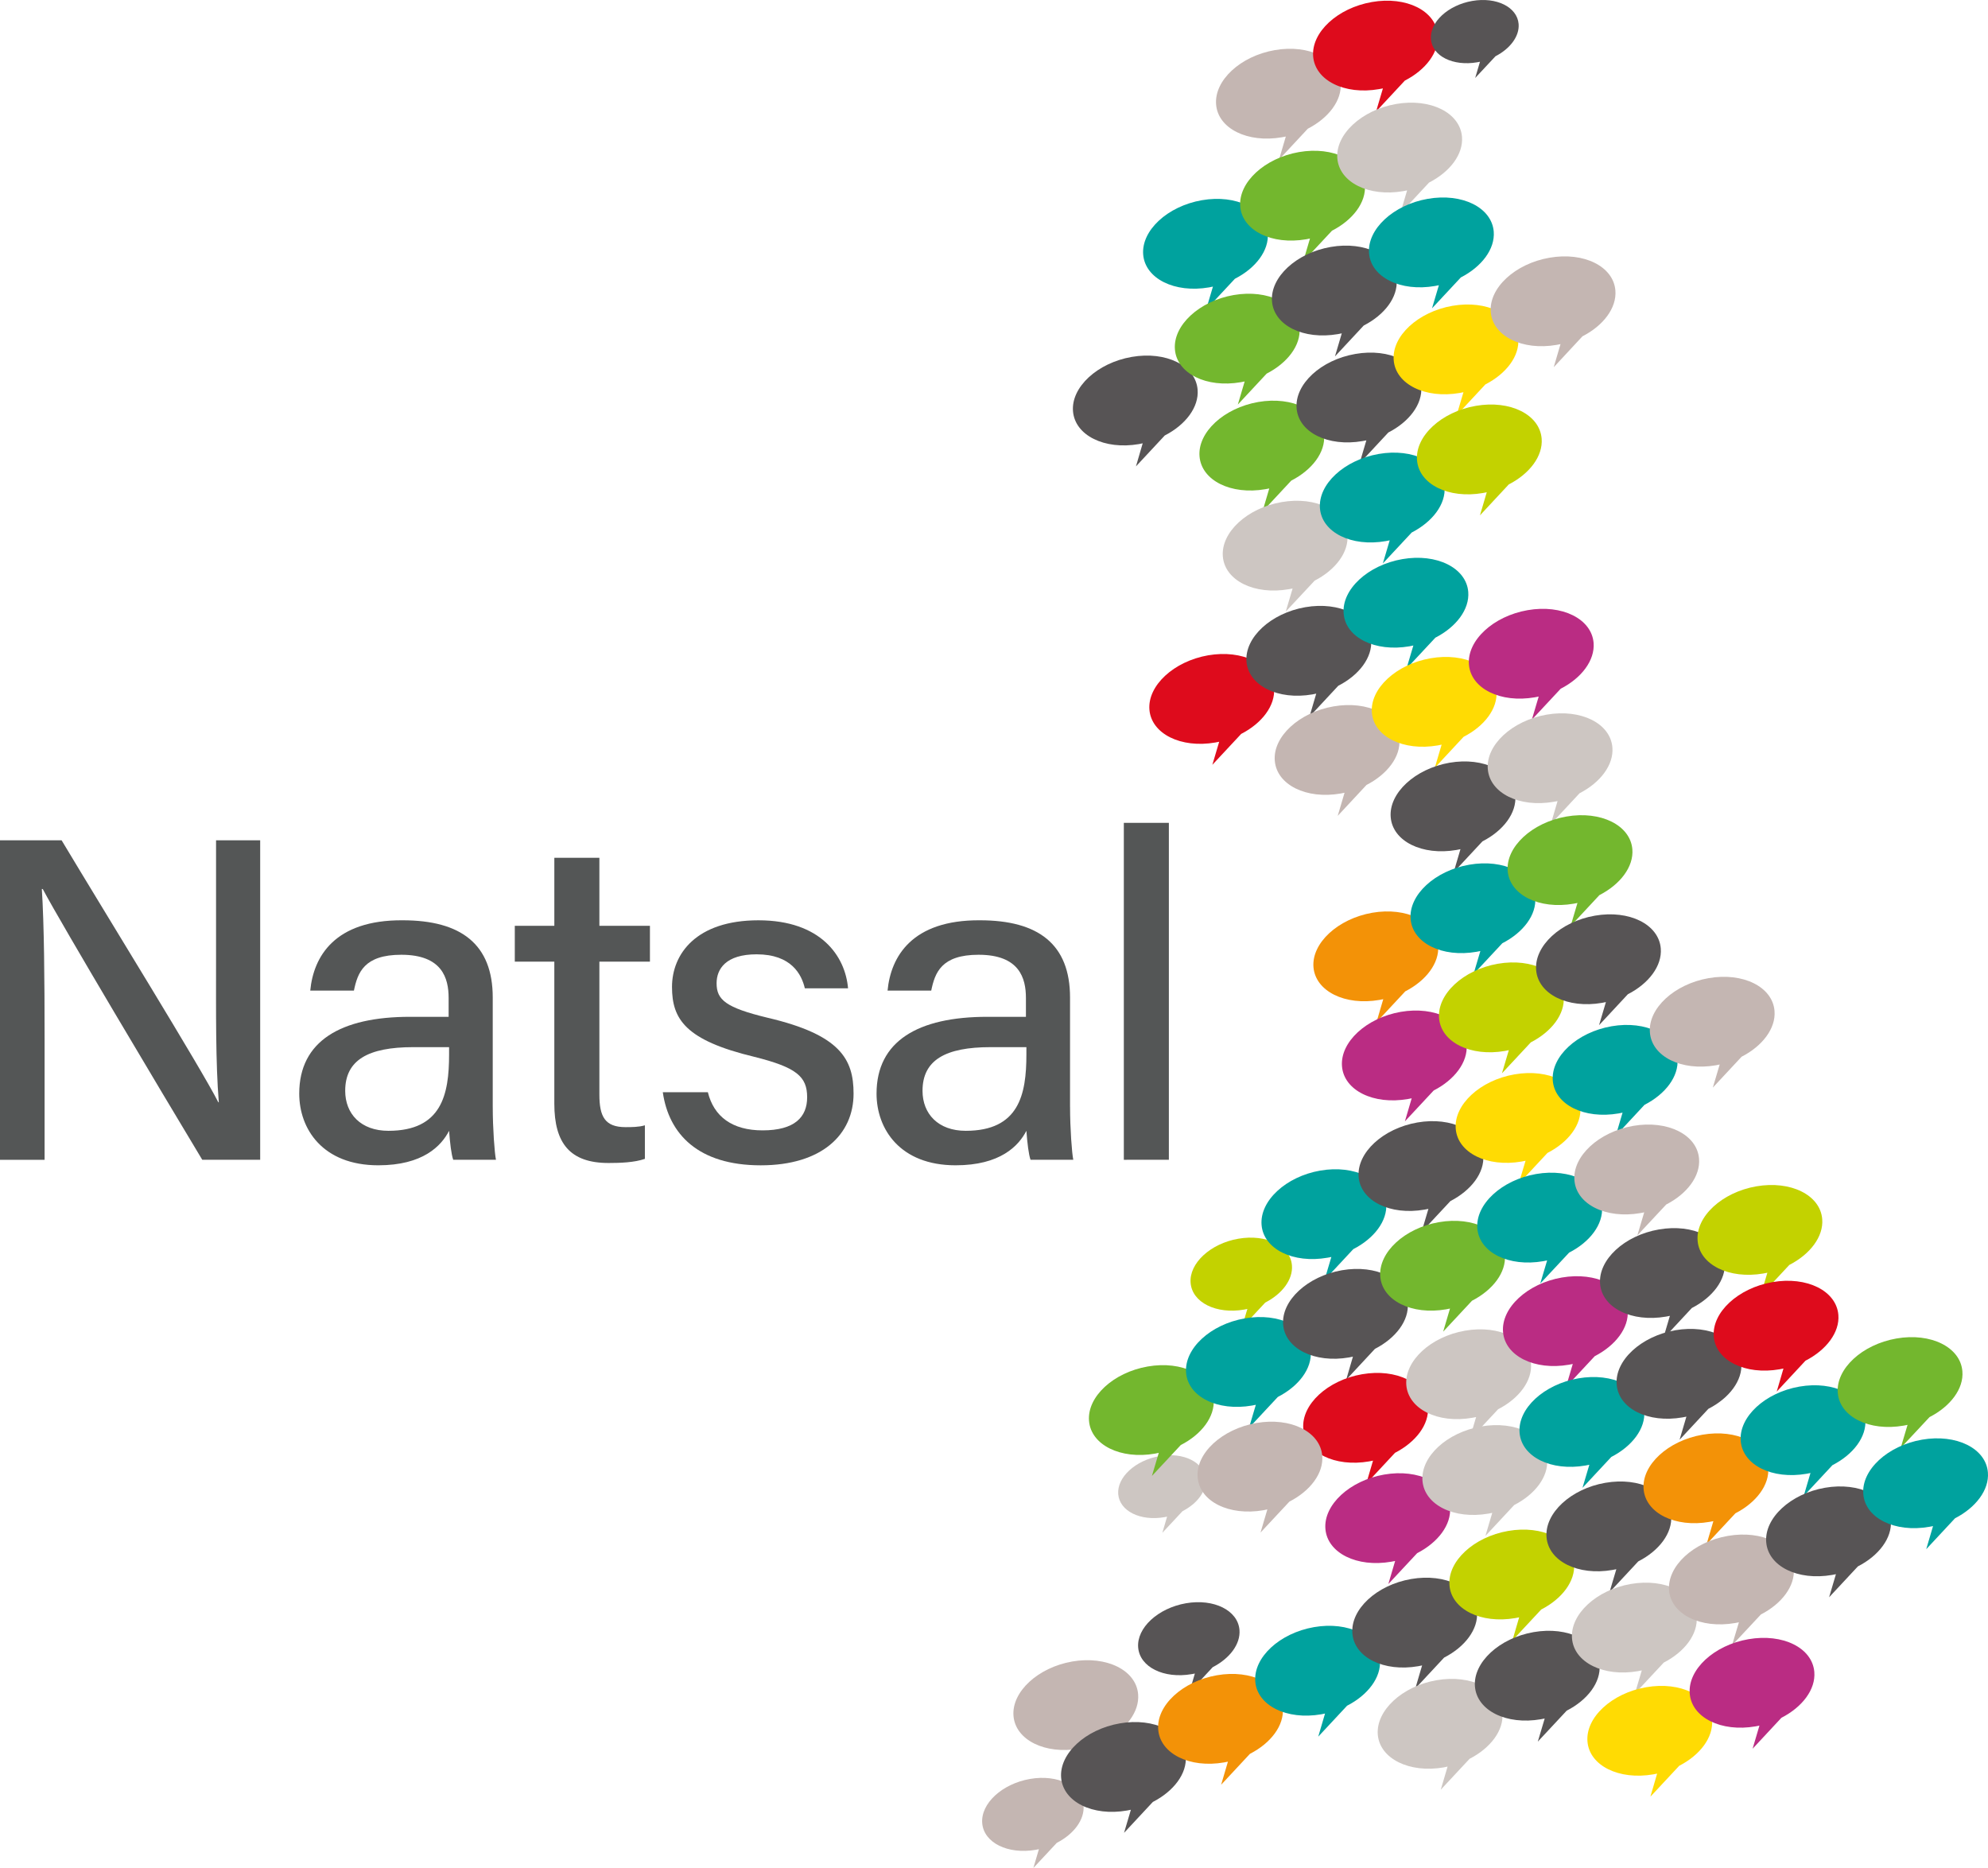 <?xml version="1.0" encoding="utf-8"?>
<!-- Generator: Adobe Illustrator 27.5.0, SVG Export Plug-In . SVG Version: 6.00 Build 0)  -->
<svg version="1.1" id="Layer_1" xmlns="http://www.w3.org/2000/svg" xmlns:xlink="http://www.w3.org/1999/xlink" x="0px" y="0px"
	 viewBox="0 0 166.895 156.81" style="enable-background:new 0 0 166.895 156.81;" xml:space="preserve">
<style type="text/css">
	.st0{fill:#545656;}
	.st1{fill:#C4B6B2;}
	.st2{fill:#DE0B1C;}
	.st3{fill:#575455;}
	.st4{fill:#00A29E;}
	.st5{fill:#73B72E;}
	.st6{fill:#CDC6C2;}
	.st7{fill:#FFDB03;}
	.st8{fill:#C3D200;}
	.st9{fill:#BA2C83;}
	.st10{fill:#F39207;}
</style>
<g>
	<path class="st0" d="M0,97.361v-26.82h5.172c3.743,6.251,11.692,19.103,13.158,21.996h0.039c-0.271-3.319-0.231-7.602-0.231-12.001
		v-9.995h3.704v26.82h-4.862C13.545,91.649,5.21,77.68,3.589,74.632H3.512c0.193,2.933,0.231,7.641,0.231,12.503v10.227H0z"/>
	<path class="st0" d="M41.367,92.923c0,1.814,0.154,3.898,0.271,4.438h-3.589c-0.154-0.425-0.271-1.39-0.348-2.432
		c-0.656,1.273-2.199,2.895-5.942,2.895c-4.67,0-6.638-3.049-6.638-6.02c0-4.4,3.474-6.445,9.3-6.445h3.242v-1.582
		c0-1.659-0.541-3.627-3.975-3.627c-3.126,0-3.666,1.505-3.976,3.01h-3.666c0.271-2.855,2.046-5.942,7.757-5.904
		c4.901,0,7.563,2.006,7.563,6.483V92.923z M37.701,87.906h-3.01c-3.782,0-5.711,1.081-5.711,3.666c0,1.93,1.312,3.357,3.627,3.357
		c4.477,0,5.094-3.048,5.094-6.406V87.906z"/>
	<path class="st0" d="M43.219,77.719h3.318v-5.711h3.782v5.711h4.244v3.01h-4.244v11.153c0,1.852,0.463,2.739,2.199,2.739
		c0.463,0,1.119,0,1.621-0.154v2.817c-0.888,0.309-2.084,0.347-3.049,0.347c-3.241,0-4.554-1.659-4.554-4.978V80.729h-3.318V77.719z
		"/>
	<path class="st0" d="M59.426,91.689c0.502,2.045,2.045,3.203,4.592,3.203c2.701,0,3.743-1.119,3.743-2.778
		c0-1.737-0.887-2.509-4.438-3.396c-5.788-1.389-6.907-3.165-6.907-5.866c0-2.778,2.045-5.595,7.255-5.595
		c5.248,0,7.293,3.01,7.524,5.711h-3.627c-0.271-1.158-1.119-2.855-4.052-2.855c-2.586,0-3.357,1.235-3.357,2.431
		c0,1.389,0.771,2.045,4.283,2.894c6.097,1.428,7.216,3.473,7.216,6.368c0,3.434-2.662,6.02-7.795,6.02
		c-5.248,0-7.718-2.624-8.22-6.136H59.426z"/>
	<path class="st0" d="M89.833,92.923c0,1.814,0.154,3.898,0.271,4.438h-3.589c-0.154-0.425-0.271-1.39-0.348-2.432
		c-0.656,1.273-2.199,2.895-5.942,2.895c-4.67,0-6.638-3.049-6.638-6.02c0-4.4,3.474-6.445,9.299-6.445h3.242v-1.582
		c0-1.659-0.541-3.627-3.975-3.627c-3.125,0-3.666,1.505-3.975,3.01h-3.666c0.271-2.855,2.046-5.942,7.756-5.904
		c4.901,0,7.563,2.006,7.563,6.483V92.923z M86.167,87.906h-3.01c-3.782,0-5.71,1.081-5.71,3.666c0,1.93,1.312,3.357,3.627,3.357
		c4.476,0,5.093-3.048,5.093-6.406V87.906z"/>
	<path class="st0" d="M94.347,97.361V69.075h3.781v28.287H94.347z"/>
</g>
<path class="st1" d="M112.553,6.956c-0.166-2.019-2.643-3.251-5.533-2.749c-2.884,0.501-5.094,2.546-4.926,4.567
	c0.161,2.019,2.637,3.251,5.525,2.749c0.112-0.019,0.219-0.042,0.327-0.062l-0.57,1.937l2.417-2.594
	C111.536,9.91,112.673,8.427,112.553,6.956"/>
<path class="st2" d="M120.703,2.919c-0.167-2.02-2.644-3.255-5.533-2.749c-2.888,0.503-5.092,2.544-4.929,4.566
	c0.166,2.021,2.642,3.252,5.53,2.746c0.109-0.019,0.219-0.038,0.326-0.06l-0.574,1.938l2.416-2.595
	C119.687,5.871,120.825,4.388,120.703,2.919"/>
<path class="st3" d="M127.49,2.012c-0.118-1.421-1.862-2.286-3.893-1.933c-2.034,0.35-3.588,1.791-3.467,3.213
	c0.112,1.419,1.854,2.287,3.886,1.936c0.086-0.018,0.152-0.029,0.23-0.044l-0.402,1.361l1.706-1.824
	C126.77,4.092,127.572,3.048,127.49,2.012"/>
<path class="st4" d="M106.431,19.557c-0.165-2.019-2.639-3.251-5.531-2.75c-2.888,0.501-5.095,2.547-4.928,4.567
	c0.168,2.018,2.644,3.254,5.534,2.751c0.107-0.018,0.215-0.04,0.322-0.066l-0.576,1.938l2.42-2.595
	C105.418,22.512,106.553,21.031,106.431,19.557"/>
<path class="st5" d="M114.583,15.519c-0.164-2.021-2.643-3.251-5.531-2.753c-2.888,0.504-5.099,2.55-4.933,4.57
	c0.169,2.022,2.649,3.248,5.534,2.751c0.114-0.022,0.218-0.043,0.321-0.064l-0.57,1.936l2.419-2.593
	C113.569,18.475,114.709,16.988,114.583,15.519"/>
<path class="st6" d="M122.736,11.482c-0.169-2.022-2.644-3.254-5.531-2.753c-2.888,0.503-5.104,2.55-4.935,4.568
	c0.17,2.02,2.646,3.251,5.539,2.748c0.106-0.017,0.213-0.04,0.32-0.063l-0.574,1.939l2.416-2.595
	C121.72,14.434,122.858,12.952,122.736,11.482"/>
<path class="st3" d="M100.541,32.713c-0.161-2.023-2.642-3.253-5.532-2.751c-2.889,0.502-5.099,2.548-4.929,4.566
	c0.167,2.021,2.639,3.251,5.53,2.753c0.112-0.022,0.216-0.043,0.321-0.066l-0.566,1.937l2.418-2.594
	C99.524,35.667,100.661,34.184,100.541,32.713"/>
<path class="st5" d="M109.099,27.521c-0.166-2.022-2.639-3.253-5.537-2.752c-2.884,0.502-5.094,2.547-4.926,4.566
	c0.164,2.021,2.64,3.252,5.531,2.75c0.108-0.017,0.219-0.038,0.324-0.062l-0.573,1.938l2.419-2.596
	C108.081,30.471,109.22,28.991,109.099,27.521"/>
<path class="st3" d="M117.247,23.481c-0.164-2.022-2.639-3.253-5.533-2.75c-2.886,0.501-5.092,2.545-4.928,4.566
	c0.161,2.022,2.643,3.251,5.531,2.751c0.115-0.022,0.218-0.044,0.327-0.064l-0.573,1.937l2.418-2.596
	C116.23,26.438,117.371,24.951,117.247,23.481"/>
<path class="st4" d="M125.401,19.44c-0.169-2.021-2.646-3.252-5.536-2.749c-2.888,0.501-5.094,2.547-4.933,4.569
	c0.168,2.021,2.647,3.25,5.539,2.748c0.105-0.02,0.212-0.042,0.324-0.064l-0.575,1.939l2.42-2.594
	C124.38,22.396,125.519,20.915,125.401,19.44"/>
<path class="st5" d="M111.158,36.502c-0.165-2.024-2.637-3.254-5.527-2.756c-2.894,0.506-5.096,2.551-4.929,4.568
	c0.166,2.022,2.641,3.254,5.526,2.753c0.115-0.021,0.219-0.041,0.329-0.062l-0.573,1.938l2.418-2.596
	C110.146,39.456,111.287,37.971,111.158,36.502"/>
<path class="st3" d="M119.314,32.46c-0.16-2.021-2.646-3.251-5.532-2.747c-2.891,0.5-5.097,2.543-4.93,4.566
	c0.163,2.021,2.642,3.25,5.531,2.749c0.108-0.018,0.217-0.04,0.324-0.061l-0.572,1.936l2.417-2.596
	C118.297,35.417,119.437,33.932,119.314,32.46"/>
<path class="st7" d="M127.46,28.424c-0.163-2.022-2.637-3.251-5.526-2.752c-2.889,0.502-5.103,2.548-4.931,4.567
	c0.164,2.021,2.646,3.248,5.533,2.751c0.105-0.018,0.212-0.042,0.322-0.064l-0.574,1.938l2.417-2.594
	C126.447,31.377,127.584,29.894,127.46,28.424"/>
<path class="st1" d="M135.614,24.383c-0.167-2.022-2.645-3.252-5.533-2.748c-2.891,0.499-5.098,2.543-4.93,4.566
	c0.168,2.02,2.643,3.252,5.53,2.751c0.113-0.021,0.216-0.04,0.326-0.065l-0.569,1.94l2.413-2.596
	C134.6,27.337,135.734,25.854,135.614,24.383"/>
<path class="st6" d="M113.119,44.897c-0.162-2.019-2.637-3.252-5.529-2.747c-2.889,0.499-5.1,2.543-4.931,4.565
	c0.165,2.02,2.644,3.251,5.533,2.748c0.108-0.018,0.219-0.04,0.323-0.059l-0.575,1.937l2.426-2.598
	C112.104,47.852,113.243,46.37,113.119,44.897"/>
<path class="st4" d="M121.271,40.857c-0.165-2.016-2.638-3.251-5.531-2.748c-2.894,0.504-5.097,2.547-4.928,4.569
	c0.165,2.018,2.64,3.252,5.528,2.747c0.111-0.019,0.22-0.041,0.327-0.064l-0.576,1.94l2.423-2.597
	C120.252,43.812,121.395,42.33,121.271,40.857"/>
<path class="st8" d="M129.424,36.822c-0.166-2.022-2.643-3.255-5.53-2.751c-2.896,0.501-5.097,2.545-4.933,4.567
	c0.167,2.019,2.644,3.252,5.532,2.749c0.105-0.019,0.216-0.041,0.322-0.063l-0.57,1.938l2.418-2.595
	C128.404,39.775,129.543,38.292,129.424,36.822"/>
<path class="st2" d="M106.958,57.764c-0.164-2.021-2.643-3.251-5.536-2.752c-2.885,0.504-5.09,2.547-4.927,4.567
	c0.166,2.022,2.643,3.256,5.531,2.753c0.111-0.02,0.22-0.042,0.326-0.063l-0.574,1.936l2.421-2.595
	C105.938,60.719,107.079,59.235,106.958,57.764"/>
<path class="st3" d="M115.11,53.725c-0.167-2.021-2.645-3.252-5.534-2.752c-2.891,0.505-5.097,2.549-4.933,4.569
	c0.172,2.021,2.644,3.252,5.534,2.752c0.111-0.021,0.221-0.043,0.323-0.066l-0.57,1.939l2.419-2.597
	C114.092,56.68,115.229,55.196,115.11,53.725"/>
<path class="st4" d="M123.261,49.685c-0.169-2.017-2.647-3.248-5.533-2.748c-2.892,0.501-5.098,2.547-4.927,4.566
	c0.161,2.023,2.637,3.253,5.526,2.752c0.112-0.022,0.218-0.042,0.326-0.067l-0.577,1.943l2.426-2.6
	C122.243,52.641,123.381,51.158,123.261,49.685"/>
<path class="st1" d="M117.481,62.047c-0.166-2.018-2.645-3.249-5.531-2.747c-2.887,0.499-5.104,2.549-4.93,4.563
	c0.166,2.022,2.64,3.254,5.528,2.751c0.113-0.018,0.218-0.042,0.328-0.065l-0.573,1.941l2.415-2.594
	C116.463,65.001,117.602,63.523,117.481,62.047"/>
<path class="st7" d="M125.631,58.009c-0.165-2.024-2.641-3.253-5.536-2.748c-2.883,0.499-5.093,2.548-4.925,4.564
	c0.166,2.022,2.643,3.251,5.529,2.752c0.112-0.019,0.218-0.043,0.327-0.066l-0.572,1.94l2.42-2.599
	C124.617,60.963,125.752,59.479,125.631,58.009"/>
<path class="st9" d="M133.785,53.969c-0.169-2.021-2.647-3.249-5.538-2.747c-2.89,0.503-5.092,2.544-4.929,4.567
	c0.166,2.018,2.644,3.251,5.532,2.748c0.111-0.018,0.221-0.04,0.325-0.062l-0.575,1.938l2.422-2.596
	C132.763,56.927,133.901,55.443,133.785,53.969"/>
<path class="st3" d="M127.213,66.782c-0.169-2.017-2.641-3.25-5.529-2.752c-2.889,0.507-5.1,2.55-4.933,4.57
	c0.164,2.022,2.642,3.252,5.531,2.751c0.11-0.019,0.22-0.045,0.325-0.066l-0.572,1.941l2.418-2.595
	C126.2,69.739,127.335,68.256,127.213,66.782"/>
<path class="st6" d="M135.362,62.745c-0.163-2.019-2.642-3.256-5.529-2.751c-2.888,0.503-5.097,2.548-4.931,4.567
	c0.166,2.021,2.644,3.252,5.532,2.748c0.109-0.017,0.218-0.039,0.324-0.059l-0.568,1.936l2.416-2.594
	C134.344,65.699,135.486,64.216,135.362,62.745"/>
<path class="st10" d="M120.736,79.374c-0.166-2.021-2.645-3.248-5.532-2.751c-2.891,0.505-5.099,2.551-4.937,4.568
	c0.169,2.021,2.646,3.251,5.534,2.751c0.109-0.021,0.219-0.044,0.326-0.064l-0.571,1.937l2.417-2.593
	C119.714,82.332,120.853,80.847,120.736,79.374"/>
<path class="st4" d="M128.884,75.336c-0.164-2.023-2.643-3.25-5.531-2.747c-2.89,0.499-5.1,2.544-4.93,4.562
	c0.167,2.023,2.645,3.252,5.531,2.75c0.108-0.016,0.215-0.038,0.324-0.064l-0.575,1.939l2.419-2.593
	C127.871,78.287,129.008,76.807,128.884,75.336"/>
<path class="st5" d="M137.038,71.296c-0.167-2.021-2.648-3.251-5.535-2.75c-2.89,0.503-5.095,2.548-4.931,4.57
	c0.17,2.016,2.643,3.249,5.536,2.748c0.107-0.019,0.211-0.04,0.322-0.062l-0.575,1.937l2.416-2.595
	C136.019,74.249,137.158,72.768,137.038,71.296"/>
<path class="st6" d="M101.207,124.163c-0.115-1.412-1.852-2.276-3.871-1.923c-2.025,0.35-3.575,1.782-3.46,3.197
	c0.122,1.416,1.854,2.276,3.879,1.925c0.073-0.012,0.152-0.027,0.223-0.043l-0.396,1.354l1.694-1.816
	C100.496,126.233,101.295,125.195,101.207,124.163"/>
<path class="st8" d="M108.459,106.223c-0.134-1.642-2.148-2.643-4.497-2.235c-2.348,0.404-4.146,2.072-4.008,3.712
	c0.135,1.641,2.146,2.644,4.493,2.237c0.094-0.016,0.174-0.033,0.272-0.056l-0.469,1.577l1.967-2.109
	C107.631,108.624,108.558,107.419,108.459,106.223"/>
<path class="st4" d="M116.374,101.017c-0.17-2.02-2.644-3.249-5.535-2.75c-2.89,0.502-5.097,2.548-4.928,4.569
	c0.166,2.019,2.638,3.252,5.532,2.746c0.104-0.013,0.217-0.041,0.326-0.063l-0.578,1.941l2.419-2.597
	C115.354,103.971,116.496,102.49,116.374,101.017"/>
<path class="st3" d="M124.52,96.979c-0.164-2.021-2.644-3.251-5.533-2.749c-2.885,0.501-5.093,2.544-4.929,4.567
	c0.166,2.02,2.642,3.252,5.533,2.748c0.106-0.017,0.216-0.04,0.325-0.062l-0.575,1.941l2.423-2.596
	C123.5,99.934,124.649,98.449,124.52,96.979"/>
<path class="st7" d="M132.673,92.941c-0.165-2.021-2.646-3.25-5.533-2.749c-2.89,0.503-5.094,2.546-4.929,4.567
	c0.161,2.02,2.641,3.25,5.529,2.75c0.114-0.022,0.217-0.042,0.332-0.066l-0.579,1.94l2.418-2.596
	C131.657,95.895,132.795,94.413,132.673,92.941"/>
<path class="st4" d="M140.827,88.9c-0.168-2.019-2.645-3.249-5.534-2.748c-2.894,0.502-5.097,2.547-4.935,4.567
	c0.168,2.021,2.64,3.252,5.531,2.75c0.11-0.019,0.222-0.042,0.327-0.065l-0.573,1.939l2.416-2.595
	C139.803,91.857,140.945,90.373,140.827,88.9"/>
<path class="st1" d="M148.973,84.861c-0.166-2.021-2.646-3.25-5.529-2.748c-2.89,0.503-5.098,2.545-4.933,4.565
	c0.164,2.023,2.643,3.253,5.532,2.751c0.109-0.021,0.217-0.041,0.327-0.066l-0.576,1.939l2.417-2.594
	C147.953,87.82,149.096,86.331,148.973,84.861"/>
<path class="st5" d="M101.889,117.462c-0.168-2.019-2.646-3.251-5.537-2.748c-2.886,0.502-5.095,2.545-4.927,4.567
	c0.163,2.019,2.642,3.25,5.534,2.749c0.104-0.017,0.211-0.041,0.322-0.066l-0.576,1.939l2.422-2.595
	C100.866,120.42,102.007,118.934,101.889,117.462"/>
<path class="st4" d="M110.036,113.424c-0.167-2.022-2.642-3.252-5.534-2.748c-2.891,0.501-5.095,2.544-4.928,4.565
	c0.166,2.018,2.641,3.254,5.532,2.752c0.105-0.021,0.217-0.043,0.323-0.064l-0.575,1.937l2.42-2.594
	C109.022,116.377,110.159,114.895,110.036,113.424"/>
<path class="st3" d="M118.182,109.386c-0.164-2.022-2.638-3.251-5.528-2.752c-2.886,0.503-5.097,2.546-4.932,4.57
	c0.166,2.019,2.644,3.251,5.534,2.749c0.109-0.018,0.22-0.04,0.324-0.066l-0.566,1.939l2.414-2.592
	C117.172,112.341,118.309,110.856,118.182,109.386"/>
<path class="st5" d="M126.336,105.346c-0.168-2.018-2.642-3.25-5.534-2.748c-2.887,0.498-5.094,2.546-4.927,4.567
	c0.164,2.018,2.643,3.252,5.53,2.75c0.111-0.021,0.22-0.042,0.324-0.066l-0.573,1.94l2.42-2.595
	C125.316,108.303,126.461,106.819,126.336,105.346"/>
<path class="st4" d="M134.488,101.309c-0.165-2.023-2.644-3.253-5.533-2.753c-2.891,0.503-5.099,2.55-4.93,4.568
	c0.165,2.021,2.638,3.255,5.532,2.75c0.111-0.019,0.218-0.04,0.326-0.064l-0.577,1.94l2.423-2.595
	C133.472,104.265,134.61,102.78,134.488,101.309"/>
<path class="st1" d="M142.637,97.269c-0.165-2.021-2.639-3.253-5.53-2.754c-2.889,0.505-5.098,2.55-4.932,4.571
	c0.165,2.023,2.641,3.25,5.532,2.751c0.111-0.019,0.214-0.042,0.326-0.064l-0.576,1.937l2.424-2.595
	C141.621,100.226,142.76,98.741,142.637,97.269"/>
<path class="st2" d="M119.876,118.112c-0.164-2.02-2.646-3.251-5.532-2.747c-2.89,0.5-5.099,2.542-4.931,4.565
	c0.165,2.021,2.64,3.253,5.533,2.75c0.108-0.019,0.218-0.043,0.321-0.064l-0.572,1.94l2.418-2.596
	C118.854,121.066,119.997,119.583,119.876,118.112"/>
<path class="st6" d="M128.527,114.455c-0.165-2.019-2.643-3.252-5.533-2.748c-2.893,0.503-5.092,2.546-4.933,4.566
	c0.17,2.02,2.649,3.252,5.535,2.748c0.11-0.016,0.218-0.039,0.326-0.062l-0.577,1.94l2.423-2.595
	C127.509,117.411,128.65,115.926,128.527,114.455"/>
<path class="st9" d="M136.645,110c-0.169-2.022-2.643-3.252-5.533-2.754c-2.892,0.504-5.095,2.549-4.93,4.569
	c0.164,2.02,2.643,3.251,5.532,2.75c0.107-0.018,0.215-0.044,0.322-0.062l-0.572,1.936l2.418-2.592
	C135.625,112.951,136.766,111.468,136.645,110"/>
<path class="st3" d="M144.794,105.958c-0.164-2.022-2.643-3.251-5.532-2.747c-2.893,0.499-5.097,2.547-4.933,4.566
	c0.169,2.021,2.649,3.249,5.535,2.749c0.111-0.017,0.216-0.039,0.326-0.064l-0.575,1.94l2.418-2.598
	C143.775,108.915,144.917,107.43,144.794,105.958"/>
<path class="st8" d="M152.977,102.341c-0.163-2.023-2.643-3.251-5.532-2.751c-2.891,0.504-5.096,2.546-4.928,4.568
	c0.164,2.018,2.643,3.248,5.532,2.747c0.11-0.018,0.219-0.039,0.324-0.064l-0.575,1.94l2.417-2.592
	C151.959,105.295,153.099,103.81,152.977,102.341"/>
<path class="st9" d="M121.733,126.536c-0.168-2.022-2.643-3.252-5.535-2.749c-2.888,0.499-5.099,2.546-4.928,4.567
	c0.168,2.017,2.64,3.253,5.532,2.748c0.11-0.019,0.217-0.039,0.321-0.061l-0.57,1.936l2.419-2.592
	C120.717,129.489,121.854,128.006,121.733,126.536"/>
<path class="st6" d="M129.883,122.5c-0.167-2.025-2.645-3.254-5.537-2.752c-2.886,0.502-5.092,2.547-4.927,4.569
	c0.172,2.019,2.643,3.249,5.531,2.748c0.11-0.02,0.218-0.043,0.326-0.064l-0.573,1.936l2.416-2.593
	C128.866,125.453,130.005,123.968,129.883,122.5"/>
<path class="st4" d="M138.037,118.458c-0.169-2.021-2.647-3.249-5.536-2.748c-2.89,0.499-5.099,2.545-4.931,4.567
	c0.164,2.02,2.644,3.252,5.532,2.75c0.11-0.019,0.219-0.041,0.325-0.064l-0.575,1.938l2.419-2.594
	C137.017,121.412,138.153,119.932,138.037,118.458"/>
<path class="st3" d="M146.187,114.419c-0.169-2.018-2.646-3.249-5.535-2.75c-2.891,0.504-5.1,2.548-4.93,4.568
	c0.168,2.021,2.637,3.255,5.531,2.749c0.108-0.017,0.215-0.04,0.322-0.062l-0.572,1.94l2.419-2.597
	C145.169,117.376,146.304,115.891,146.187,114.419"/>
<path class="st2" d="M154.333,110.383c-0.166-2.023-2.643-3.254-5.531-2.753c-2.892,0.503-5.094,2.546-4.93,4.569
	c0.169,2.021,2.64,3.252,5.53,2.749c0.111-0.019,0.215-0.041,0.321-0.063l-0.566,1.938l2.415-2.596
	C153.313,113.336,154.454,111.854,154.333,110.383"/>
<path class="st1" d="M95.548,142.231c-0.165-2.021-2.645-3.248-5.532-2.752c-2.888,0.504-5.096,2.55-4.932,4.568
	c0.166,2.023,2.644,3.252,5.533,2.75c0.109-0.019,0.214-0.041,0.319-0.064l-0.57,1.939l2.421-2.595
	C94.53,145.185,95.667,143.705,95.548,142.231"/>
<path class="st3" d="M104.056,136.828c-0.136-1.641-2.146-2.646-4.498-2.237c-2.348,0.41-4.143,2.071-4.007,3.714
	c0.137,1.643,2.146,2.641,4.495,2.234c0.087-0.013,0.174-0.033,0.265-0.049l-0.462,1.574l1.961-2.109
	C103.229,139.229,104.153,138.022,104.056,136.828"/>
<path class="st1" d="M90.966,151.574c-0.138-1.644-2.154-2.641-4.497-2.236c-2.352,0.41-4.144,2.07-4.011,3.712
	c0.135,1.645,2.147,2.644,4.499,2.237c0.086-0.014,0.179-0.033,0.26-0.052l-0.463,1.575l1.965-2.107
	C90.139,153.976,91.059,152.771,90.966,151.574"/>
<path class="st3" d="M99.544,147.424c-0.165-2.023-2.641-3.252-5.532-2.751c-2.889,0.501-5.095,2.543-4.928,4.565
	c0.167,2.019,2.642,3.256,5.532,2.751c0.109-0.022,0.213-0.04,0.323-0.064l-0.573,1.937l2.416-2.593
	C98.528,150.375,99.667,148.892,99.544,147.424"/>
<path class="st10" d="M107.694,143.385c-0.168-2.023-2.642-3.253-5.532-2.751c-2.892,0.502-5.098,2.546-4.927,4.567
	c0.166,2.019,2.638,3.253,5.525,2.751c0.112-0.018,0.221-0.041,0.326-0.064l-0.57,1.937l2.418-2.594
	C106.68,146.338,107.817,144.855,107.694,143.385"/>
<path class="st4" d="M115.846,139.345c-0.168-2.02-2.643-3.254-5.532-2.752c-2.888,0.503-5.098,2.547-4.931,4.57
	c0.164,2.018,2.642,3.249,5.529,2.75c0.11-0.02,0.221-0.042,0.326-0.065l-0.57,1.939l2.42-2.596
	C114.83,142.301,115.968,140.818,115.846,139.345"/>
<path class="st3" d="M123.998,135.307c-0.166-2.021-2.64-3.252-5.531-2.752s-5.098,2.545-4.933,4.568
	c0.165,2.023,2.641,3.252,5.53,2.751c0.109-0.019,0.217-0.044,0.324-0.066l-0.572,1.939l2.42-2.596
	C122.979,138.26,124.114,136.778,123.998,135.307"/>
<path class="st8" d="M132.145,131.266c-0.162-2.021-2.644-3.25-5.534-2.747c-2.884,0.501-5.094,2.545-4.926,4.564
	c0.162,2.022,2.643,3.252,5.531,2.75c0.109-0.019,0.215-0.038,0.319-0.062l-0.565,1.936l2.417-2.592
	C131.126,134.224,132.267,132.739,132.145,131.266"/>
<path class="st3" d="M140.297,127.229c-0.169-2.022-2.641-3.251-5.531-2.75c-2.889,0.5-5.099,2.548-4.933,4.566
	c0.167,2.021,2.645,3.253,5.532,2.75c0.11-0.018,0.214-0.039,0.328-0.063l-0.576,1.938l2.418-2.595
	C139.282,130.184,140.418,128.699,140.297,127.229"/>
<path class="st10" d="M148.445,123.19c-0.167-2.021-2.639-3.25-5.529-2.748c-2.892,0.502-5.097,2.546-4.934,4.563
	c0.166,2.022,2.646,3.255,5.533,2.753c0.108-0.02,0.219-0.042,0.325-0.061l-0.57,1.934l2.42-2.593
	C147.43,126.145,148.568,124.661,148.445,123.19"/>
<path class="st4" d="M156.596,119.153c-0.165-2.025-2.644-3.252-5.531-2.752c-2.887,0.501-5.099,2.547-4.929,4.567
	c0.164,2.022,2.64,3.252,5.535,2.751c0.108-0.017,0.213-0.04,0.321-0.065l-0.571,1.936l2.414-2.592
	C155.58,122.107,156.721,120.622,156.596,119.153"/>
<path class="st5" d="M164.744,115.113c-0.165-2.021-2.645-3.253-5.531-2.75c-2.888,0.502-5.095,2.546-4.93,4.566
	c0.169,2.021,2.646,3.252,5.533,2.749c0.111-0.018,0.213-0.039,0.325-0.063l-0.577,1.939l2.424-2.593
	C163.729,118.071,164.873,116.584,164.744,115.113"/>
<path class="st6" d="M126.13,143.802c-0.161-2.023-2.635-3.252-5.529-2.752c-2.887,0.502-5.097,2.549-4.934,4.571
	c0.169,2.017,2.649,3.249,5.534,2.748c0.112-0.02,0.22-0.04,0.326-0.069l-0.573,1.941l2.42-2.594
	C125.116,146.754,126.257,145.273,126.13,143.802"/>
<path class="st3" d="M134.284,139.764c-0.164-2.022-2.642-3.253-5.534-2.752c-2.886,0.503-5.092,2.549-4.927,4.568
	c0.166,2.022,2.646,3.25,5.536,2.747c0.106-0.019,0.212-0.038,0.32-0.061l-0.578,1.94l2.425-2.599
	C133.267,142.718,134.409,141.235,134.284,139.764"/>
<path class="st6" d="M142.438,135.721c-0.172-2.015-2.644-3.249-5.538-2.749c-2.89,0.503-5.091,2.545-4.928,4.572
	c0.167,2.017,2.645,3.249,5.533,2.746c0.109-0.018,0.219-0.041,0.325-0.065l-0.577,1.941l2.422-2.596
	C141.416,138.679,142.555,137.195,142.438,135.721"/>
<path class="st1" d="M150.589,131.685c-0.17-2.019-2.644-3.254-5.533-2.749c-2.894,0.501-5.099,2.546-4.937,4.566
	c0.168,2.02,2.648,3.249,5.539,2.749c0.102-0.018,0.212-0.039,0.326-0.063l-0.582,1.941l2.428-2.598
	C149.567,134.638,150.71,133.157,150.589,131.685"/>
<path class="st3" d="M158.739,127.645c-0.164-2.018-2.643-3.253-5.532-2.751c-2.892,0.504-5.1,2.548-4.931,4.569
	c0.164,2.022,2.641,3.252,5.534,2.749c0.106-0.018,0.215-0.04,0.319-0.063l-0.573,1.938l2.417-2.592
	C157.719,130.602,158.859,129.116,158.739,127.645"/>
<path class="st4" d="M166.887,123.609c-0.164-2.022-2.643-3.252-5.535-2.752c-2.887,0.503-5.097,2.549-4.926,4.568
	c0.164,2.021,2.644,3.253,5.532,2.749c0.107-0.017,0.213-0.038,0.323-0.061l-0.572,1.938l2.415-2.593
	C165.866,126.564,167.006,125.078,166.887,123.609"/>
<path class="st7" d="M143.729,144.384c-0.164-2.017-2.644-3.25-5.53-2.745c-2.893,0.499-5.099,2.542-4.929,4.563
	c0.166,2.021,2.642,3.252,5.53,2.751c0.108-0.019,0.216-0.041,0.318-0.062l-0.565,1.937l2.419-2.593
	C142.715,147.341,143.849,145.857,143.729,144.384"/>
<path class="st9" d="M152.314,140.358c-0.165-2.024-2.643-3.254-5.532-2.75c-2.893,0.502-5.096,2.545-4.927,4.566
	c0.164,2.019,2.638,3.252,5.53,2.75c0.109-0.018,0.218-0.04,0.321-0.062l-0.573,1.94l2.419-2.597
	C151.3,143.311,152.436,141.831,152.314,140.358"/>
<path class="st1" d="M111.004,122.209c-0.168-2.018-2.643-3.251-5.529-2.752c-2.895,0.507-5.101,2.55-4.93,4.568
	c0.164,2.023,2.64,3.257,5.526,2.754c0.114-0.023,0.219-0.043,0.325-0.068l-0.573,1.943l2.423-2.596
	C109.991,125.165,111.128,123.681,111.004,122.209"/>
<path class="st9" d="M123.122,87.696c-0.163-2.022-2.646-3.251-5.531-2.753c-2.892,0.507-5.095,2.548-4.929,4.571
	c0.161,2.021,2.642,3.25,5.527,2.747c0.112-0.019,0.218-0.04,0.324-0.061l-0.57,1.936l2.417-2.592
	C122.106,90.653,123.246,89.166,123.122,87.696"/>
<path class="st8" d="M131.273,83.658c-0.166-2.022-2.642-3.255-5.531-2.752c-2.892,0.504-5.097,2.547-4.93,4.568
	c0.163,2.021,2.639,3.254,5.531,2.751c0.107-0.019,0.214-0.041,0.325-0.066l-0.576,1.942l2.422-2.597
	C130.261,86.608,131.397,85.127,131.273,83.658"/>
<path class="st3" d="M139.424,79.619c-0.167-2.022-2.644-3.254-5.532-2.751c-2.889,0.5-5.099,2.546-4.931,4.569
	c0.168,2.02,2.64,3.252,5.528,2.75c0.108-0.02,0.221-0.044,0.329-0.065l-0.576,1.941l2.418-2.598
	C138.403,82.576,139.544,81.09,139.424,79.619"/>
</svg>
